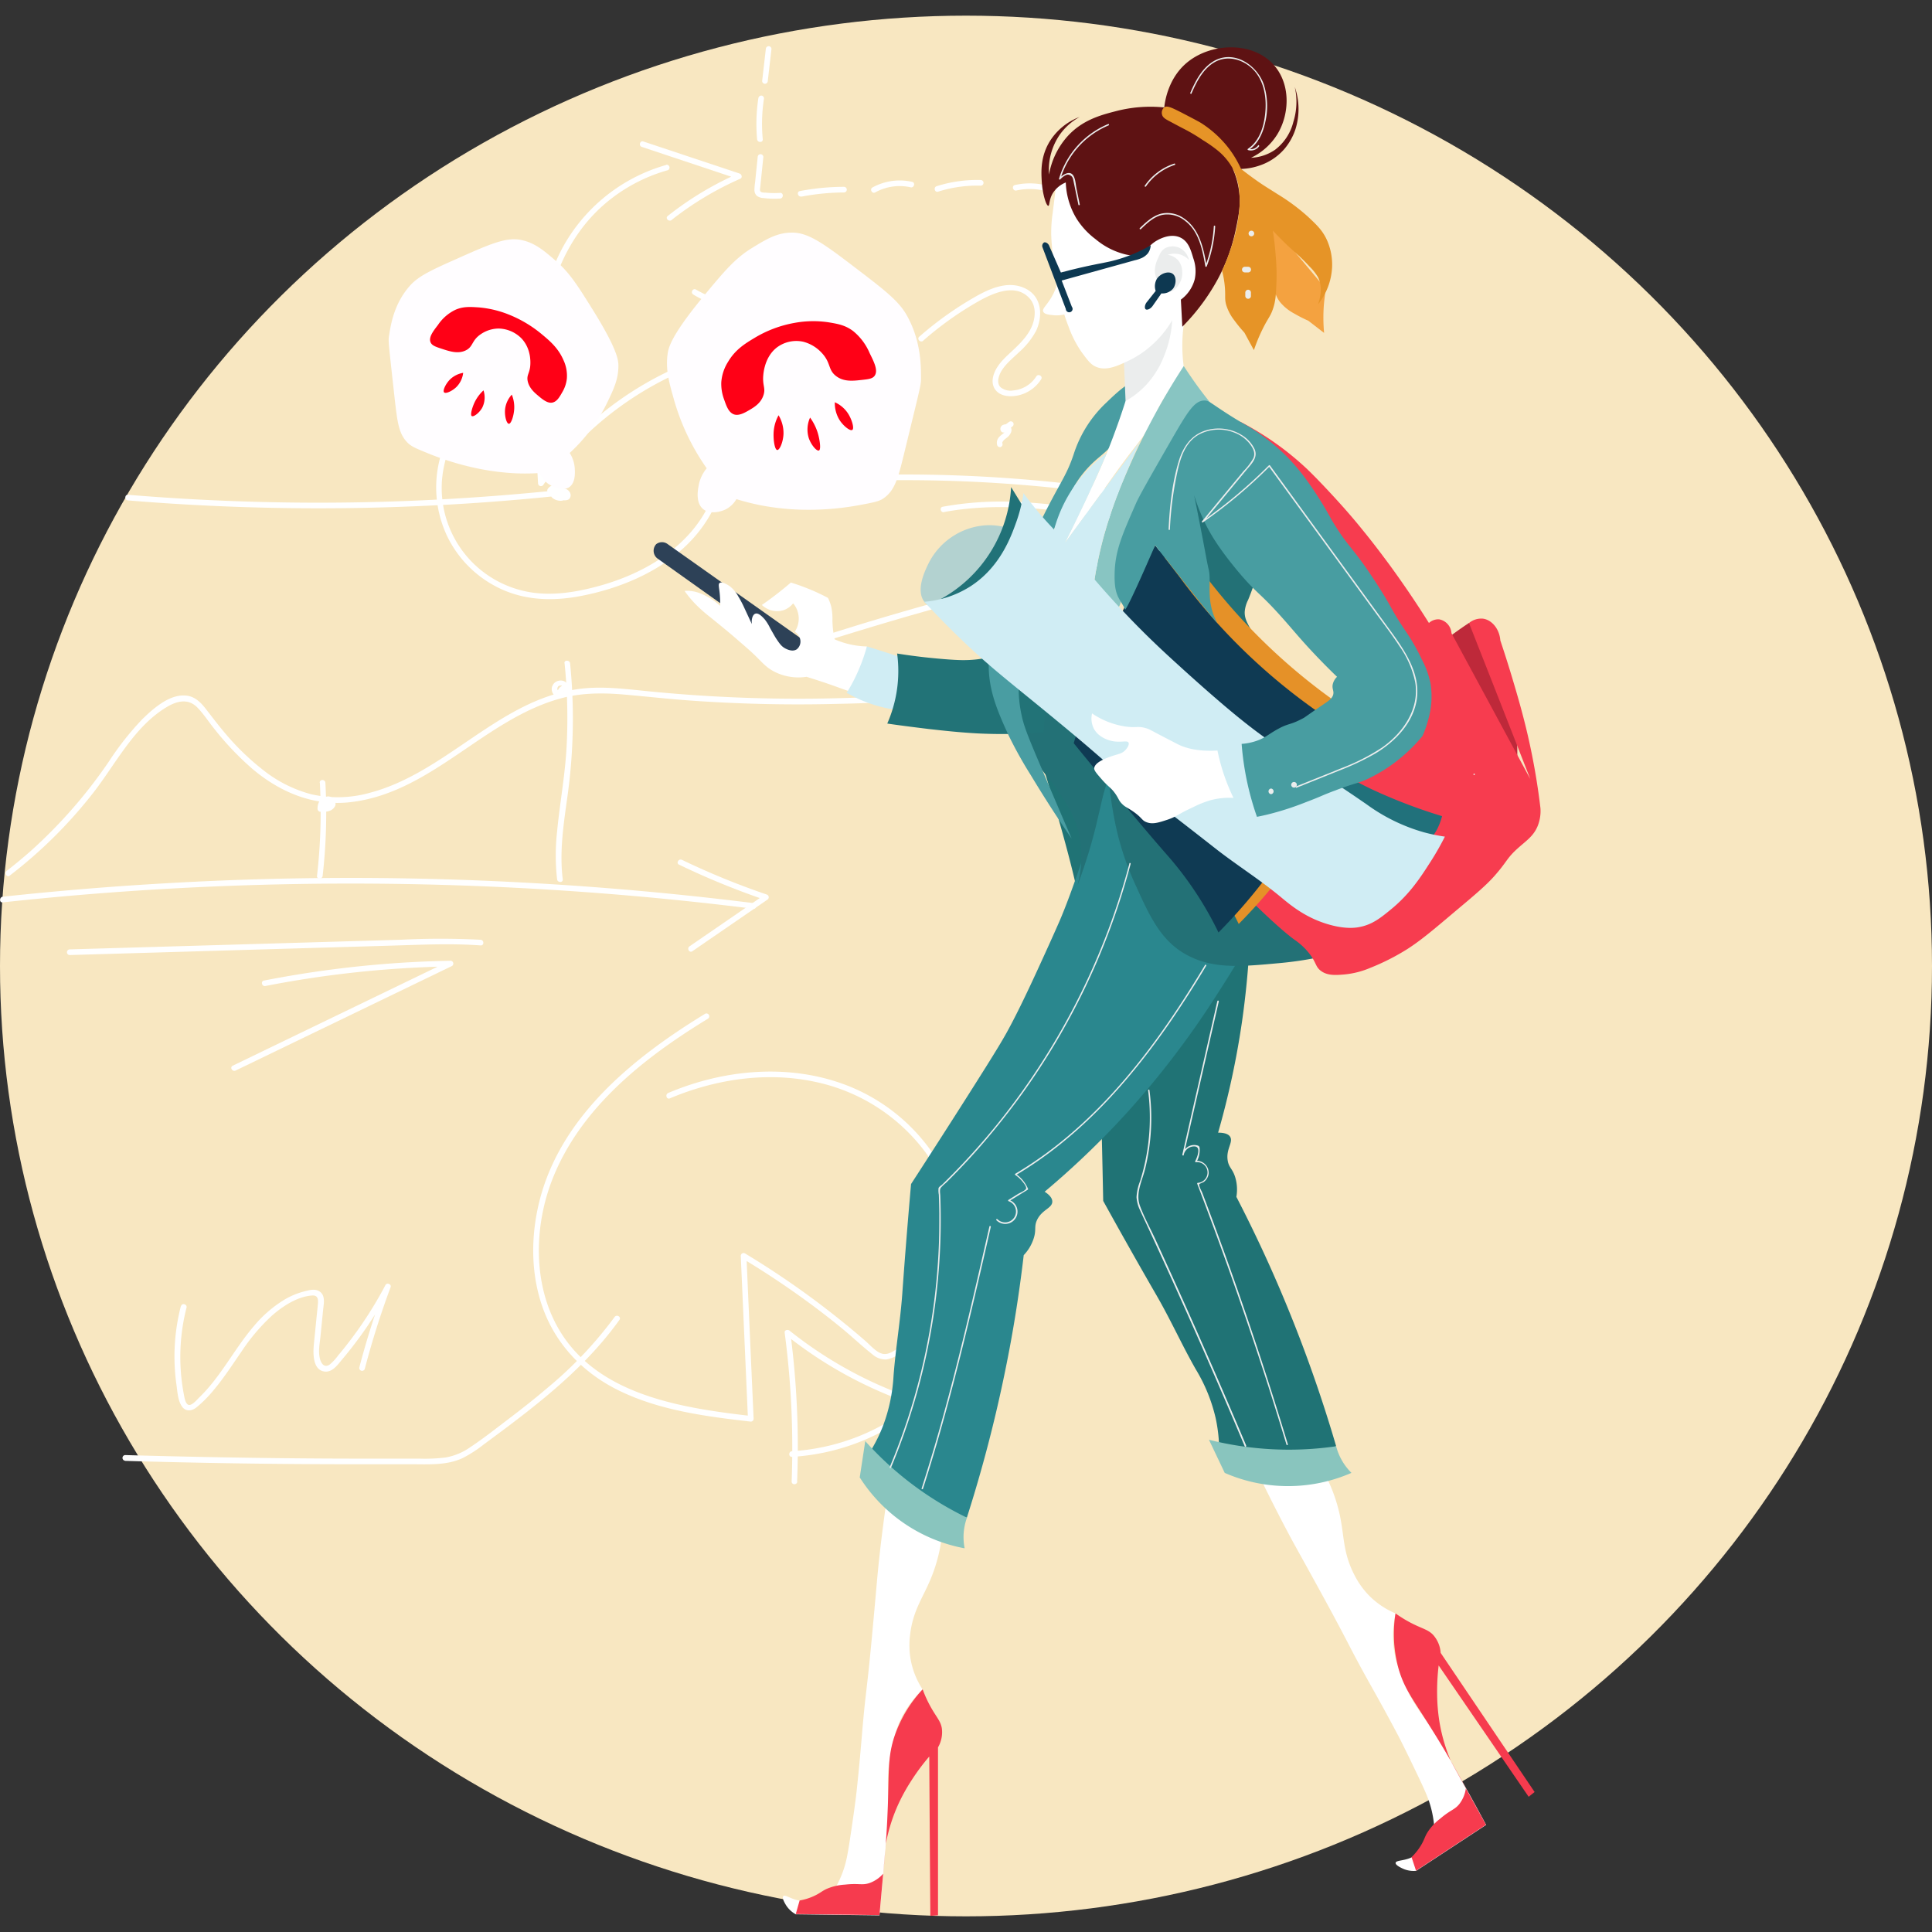 <svg xmlns="http://www.w3.org/2000/svg" id="Layer_1" data-name="Layer 1" viewBox="0 0 570 570"><rect x="0" y="0" width="570" height="570" fill="#333333" stroke="none"/><defs><style>.cls-3{fill:#fff}.cls-5{fill:#89c5be}.cls-6{fill:#f63b4e}.cls-8{fill:#237176}.cls-10{fill:#d0edf4}.cls-14{fill:#ebeded}.cls-26{fill:#fffdff}.cls-27{fill:#ff0016}</style></defs><ellipse cx="285" cy="285" rx="285" ry="280.38" fill="#f8e7c1"></ellipse><path d="M368.08 57.63a26.67 26.67 0 012.15 5.15 46.31 46.31 0 012.09 10.72 65 65 0 01.31 7.1 28.5 28.5 0 012.53 3.77c1.44 2.58 1.37 3.39 2.65 4.94a13.92 13.92 0 004 3.18 42.76 42.76 0 004.19 2.14l4.65 3.59a49.22 49.22 0 01-.16-6.75c.17-3.68.59-4.21.42-6.53" fill="#f4a240"></path><path class="cls-3" d="M196.61 48.65a50.56 50.56 0 00-30.17 23.59C159.26 85 158 100 157.9 114.33c-.05 9.43.29 18.87.84 28.29a.85.85 0 001.56.42 97.35 97.35 0 0149.59-36.81 95.27 95.27 0 0117.5-3.93c1.05-.13 1.06-1.8 0-1.66a99.14 99.14 0 00-57 27.77 95.83 95.83 0 00-11.55 13.79l1.55.42q-.74-12.31-.84-24.66a156.4 156.4 0 011-21.42c1.78-13.66 6.92-26.69 17.45-36a48.71 48.71 0 0119-10.32.84.84 0 00-.44-1.61z"></path><path class="cls-3" d="M228.29 120.83l16.92-17.94a.85.85 0 00-.17-1.31 85.75 85.75 0 00-19.28-9.43c-3.34-1.13-6.74-2-10.16-2.82a34.33 34.33 0 01-10.24-3.88c-.91-.58-1.74.86-.84 1.43 6 3.78 13.35 4.42 20 6.6A83.54 83.54 0 01244.2 103l-.17-1.31-16.91 17.94c-.74.78.44 2 1.17 1.18zM198.14 64.9a93.71 93.71 0 0120.27-12.17c.71-.32.42-1.32-.2-1.53l-28.41-9.46c-1-.34-1.46 1.26-.44 1.6l28.41 9.47-.2-1.52A95.39 95.39 0 00197 63.72c-.84.67.34 1.84 1.18 1.18zm27.8-50.43l-1.08 9.42a.83.83 0 00.83.83.85.85 0 00.83-.83l1.09-9.42a.84.84 0 00-.83-.84.87.87 0 00-.84.84zm-2.17 14.3a50.23 50.23 0 00-.4 12.31c.1 1.06 1.77 1.07 1.67 0a48 48 0 01.34-11.86.86.86 0 00-.58-1 .85.85 0 00-1 .58zm-.22 17.51l-.52 5-.25 2.48a17.09 17.09 0 00-.2 2.26 2.36 2.36 0 00.72 1.76 3.58 3.58 0 001.95.65 26.77 26.77 0 004.9.15c1.07-.07 1.08-1.74 0-1.67a26 26 0 01-4.23-.07c-.41 0-1.33 0-1.59-.4s0-1.15 0-1.55l.88-8.57a.83.83 0 00-1.66 0zM236.5 58a69.44 69.44 0 0112.5-1.22.83.83 0 000-1.66 69.87 69.87 0 00-13 1.25c-1.06.2-.61 1.8.44 1.6zm21.75-1.25a14.82 14.82 0 0110.42-1.49c1 .24 1.49-1.37.44-1.61a16.65 16.65 0 00-11.7 1.66c-.94.52-.1 2 .84 1.44zm18.52-.2a37.94 37.94 0 0112.65-1.77.84.84 0 000-1.67 39.49 39.49 0 00-13.09 1.83c-1 .32-.58 1.93.44 1.61zm23.11-.35a18.15 18.15 0 019.85.55c1 .35 1.45-1.26.44-1.61a19.88 19.88 0 00-10.73-.55c-1.05.23-.61 1.84.44 1.61zm19.81.24a33.11 33.11 0 0111-.74.83.83 0 00.83-.83.84.84 0 00-.83-.83 34.43 34.43 0 00-11.4.79c-1 .25-.6 1.86.44 1.61zm24.71-.79a30.3 30.3 0 0010.51-.93.84.84 0 00-.44-1.61 28.74 28.74 0 01-10.07.89.84.84 0 00-.84.83.86.86 0 00.84.84zm-144.99 54.88c6.17 4 10.88 9.94 12.51 17.23a32.69 32.69 0 01-2.3 20.16c-5.87 13.24-19.21 21.16-32.69 24.9-7.65 2.12-15.88 3.39-23.66 1.21a31.18 31.18 0 01-22.88-32.26 33.9 33.9 0 018.07-19.35 54.91 54.91 0 0116.43-13.25c6.2-3.3 13.74-5.71 20.77-3.93a17.78 17.78 0 014.93 2.11c.91.56 1.75-.88.84-1.44-6.52-4-14.47-3.38-21.41-.85a55.11 55.11 0 00-19 12.18c-5.31 5.11-9.63 11.48-11.4 18.7a33.63 33.63 0 002.38 22.4 32.91 32.91 0 0015.45 15.26c7.52 3.58 15.66 3.8 23.74 2.27 14.6-2.76 29.82-9.89 37.76-23A36.11 36.11 0 00214.2 132a28.56 28.56 0 00-9.36-19.37 37.31 37.31 0 00-4.59-3.53c-.9-.59-1.74.85-.84 1.44z"></path><path class="cls-3" d="M166.13 145.74c.24-.15.6.2.45.45l.72-.41a5.07 5.07 0 01-4.47-1.64l.13 1c.67-1.21 3-.05 2.46 1.23l.58-.58c-.51.18-1.54.39-1.91-.17-.25-.38 0 0 0-.25h.21c.22.08.22 0 0-.37l.72-.42q-24.69 2.58-49.51 3.38t-49.62-.24q-14.07-.58-28.1-1.74c-1.07-.09-1.06 1.57 0 1.66a680.6 680.6 0 0069.08 2.2q17.28-.33 34.53-1.53 8.63-.6 17.23-1.42l4.18-.41c.85-.09 2.47.13 3-.73.66-1.16-.55-2.07-1.62-2a1.75 1.75 0 00-1.48 2.85c.77 1.06 3.38 1.71 4.26.46s-.37-3.05-1.55-3.64a2.83 2.83 0 00-3.87.92.88.88 0 00.13 1 6.73 6.73 0 003.2 2c.9.24 2.64.59 3.23-.35 1-1.66-1.24-3.58-2.79-2.63-.91.56-.08 2 .84 1.44zm55.34-1.81a452.83 452.83 0 0160.74-2q15.12.54 30.19 2.14c10 1.06 19.86 2.62 29.82 3.58 11.07 1.06 22.26 1.29 33.21-.88 1.05-.21.61-1.82-.44-1.61-19.72 3.91-39.76-.15-59.41-2.41a430.91 430.91 0 00-60.21-2.6q-17 .44-33.9 2.13c-1.06.11-1.07 1.77 0 1.67zm50.92-43.44a98.15 98.15 0 0115.25-11c4.48-2.62 11.71-6.34 16.11-1.47 1.89 2.09 1.8 5.14.92 7.65-1 2.78-3.05 5-5.12 7-1.89 1.83-4.06 3.57-5.44 5.84-1.15 1.89-1.9 4.44-.5 6.41 1.56 2.19 4.79 2.25 7.15 1.65a10.8 10.8 0 006.42-4.68c.57-.91-.87-1.74-1.44-.84a9 9 0 01-6.86 4.15 4.63 4.63 0 01-3.74-1c-1.07-1.18-.6-2.9 0-4.17 1.24-2.47 3.6-4.27 5.55-6.16a22.69 22.69 0 005-6.28c2-4.3 1.72-9.88-2.89-12.33-4.93-2.62-10.38-.35-14.82 2.16a100.75 100.75 0 00-16.77 11.92c-.81.71.37 1.89 1.18 1.18zm25.2 24.06l-2.16 1.64 1.14.3c-.11-.16 0 0 0 0a.65.65 0 01-.07.41c.07-.11-.14.16 0 0s-.17.12 0 0-.18 0 0 0h.31c0 .05-.21 0 0 0s-.16-.08 0 0-.06-.06-.07-.06 0-.07 0 0c0-.13-.05-.15 0-.07s0 0 0 .08.06-.08 0 .1c0 0-.1.23 0 .11a1.28 1.28 0 01-.15.25l-.09.1a2.28 2.28 0 01-.22.22 3.62 3.62 0 01-.42.36l-.11.09-.35.27a4.47 4.47 0 00-.45.42 2.51 2.51 0 00-.76 2.54.87.87 0 001 .59.85.85 0 00.58-1 1.83 1.83 0 01-.08-.25c0 .15 0-.11 0 0a1.05 1.05 0 01.06-.24c0 .09.07-.12.1-.15a3.18 3.18 0 01.72-.76c-.05 0 .1-.07.12-.09l.31-.24a4.19 4.19 0 00.45-.39 3.4 3.4 0 00.73-1 1.8 1.8 0 00-.44-2.32 1.88 1.88 0 00-1.65-.15 1.26 1.26 0 00-.75 1.89.84.84 0 001.14.3l2.16-1.64a.86.86 0 00.3-1.14.85.85 0 00-1.14-.3zm-19.13 26.53c23.82-4.44 47.68 2.27 71.14 5.78a180.62 180.62 0 0020.11 2l-.22-1.64q-27.9 4.56-55.47 10.89t-54.66 14.42q-7.63 2.28-15.24 4.7c-2.15.68-10 2.25-7.73 6.16a.83.83 0 001.44-.84c-.94-1.63 3.59-2.71 4.43-3q3.23-1 6.45-2 6.47-2 13-3.94 12.85-3.81 25.82-7.22 26.06-6.87 52.49-12.12 14.94-3 30-5.42c1-.16.68-1.61-.22-1.64-24.21-.85-47.61-8.61-71.84-9.2a95.68 95.68 0 00-19.85 1.5c-1 .19-.61 1.8.44 1.6zM165.83 203v.07c.06.11-.05-.1 0-.1a.57.57 0 010 .14c0 .09 0 .23 0 0v.21a.13.13 0 010 .06c0 .07 0 .28-.09.32s.1-.21 0-.09v.06l-.06.12c.1-.12 0 0-.05.07l-.11.1h-.06s.19-.13.08-.06l-.12.08s-.22.1-.07 0 0 0-.06 0h-.13c.2-.06.19 0 .11 0h-.07a.66.66 0 01-.2 0h.11-.2c-.09 0 .18.09.09 0h-.06l-.15-.09c-.17-.11.11.1 0 0l-.11-.11-.1-.12c0-.05 0-.09.06.08l-.06-.08c0-.08-.09-.17-.14-.26.12.22 0 .11 0 0a1.21 1.21 0 010-.18.24.24 0 010-.08v.11-.27a.19.19 0 010-.07v.09l.12-.3v-.07s-.1.2 0 .11l.08-.14v-.05c0-.08-.14.15-.07.08l.08-.08.1-.1c.14-.12-.17.12 0 0a1.71 1.71 0 01.23-.13c.15-.08-.2.07 0 0l.15-.05h.08a1.51 1.51 0 01.3 0h.12-.05.13c.09 0 .24.12 0 0l.22.13c.14.09-.15-.14 0 0l.11.12c.09.08-.07-.08-.06-.09v.06a.75.75 0 01.07.12c.05.08.05.2 0 0a.88.88 0 00.05.15.8.8 0 000 .15v-.12.22c0 .09-.05.22-.08.33v.06c0 .13.09-.16 0-.08s0 .1-.07.14l-.09.14a.21.21 0 010 .06c-.05.08.14-.17.06-.07l-.23.22c.2-.19.08-.06 0 0l-.14.08h.12-.27l.81.22-.07-.07c-.08-.08.09.09.07.09s-.08-.33 0 0c0 0 0-.22 0 0v-.06.04-.07c0-.13 0 .08-.05.1a.91.91 0 00.07-.14s.15-.21.05-.08 0 0 .05 0 .18-.16 0 0 0 0 .07 0h.07c.06 0-.22.07-.1 0h.14c-.26.07-.2 0-.12 0h.07c.06 0-.2-.1-.1 0h.08a.83.83 0 10.84-1.44c-1.5-1-3.5 1.19-2.51 2.64a1.61 1.61 0 00.24.28.89.89 0 00.88.2 2 2 0 00.59-.23 2.56 2.56 0 00.85-.82 2.63 2.63 0 00.32-2.23 2.24 2.24 0 00-1.74-1.5 2.77 2.77 0 00-2.28.61 2.25 2.25 0 00-.66 1c-.05.14.08-.2 0-.06s-.08.18-.11.27a1.89 1.89 0 00-.05.23 2.48 2.48 0 000 .86 2.57 2.57 0 001.39 1.87 2.19 2.19 0 001.57.15 2.36 2.36 0 001.13-.73 2.5 2.5 0 00.38-2.8.83.83 0 00-1.14-.3.85.85 0 00-.3 1.14z"></path><path class="cls-3" d="M166.57 195.7a160 160 0 01.58 24.86c-.46 8.32-2 16.5-2.79 24.78a63.13 63.13 0 000 14.08c.13 1.05 1.8 1.06 1.67 0-1.05-8.39.33-16.74 1.46-25a165.37 165.37 0 001.51-24.6q-.09-7.06-.81-14.12c-.1-1-1.77-1.07-1.66 0zM97 236.61l.07-.12c-.09.22-.12.14-.07.1.06-.07-.19.11 0 0s-.12.06-.13 0c.17 0 .15.05-.09 0h.18c.11 0-.18-.09-.1 0l.22.13c.14.09-.16-.14 0 0l.11.1.1.11c.06.07-.12-.17-.07-.09v.06c.06.09.1.18.15.26-.13-.2 0-.13 0 0v.24c0 .03.06-.24 0-.12s0 .05 0 .07-.1.14 0 0l-.08.13-.06.08c0-.05.12-.14 0 0l-.12.13s-.2.17-.07.07-.06 0-.09.05l-.18.1a.2.2 0 01-.08 0h.07a.87.87 0 00-.17.07l-.42.11L96 238a3.87 3.87 0 01-.48 0h-.94l.83.83v-.51c0-.06 0 .2 0 0a3.69 3.69 0 01.18-.65c.06-.16-.08.15 0 0l.08-.15c0-.1.11-.2.17-.3a.67.67 0 01.09-.14s-.1.13 0 0a1.6 1.6 0 01.25-.27l-.59.24h.16c.03 0-.16-.09-.08 0h.07l.08.05c.08 0-.16-.14-.08-.06l.13.13c.13.14-.11-.16 0 0l.09.16c.09.18-.06-.18 0 0a.84.84 0 01.05.17.64.64 0 000 .07v-.07.15a1 1 0 000 .17v-.09.16s.15-.18 0-.08-.24.2 0 0l1.23.5v-.14.08c0-.12 0-.1 0 0v-.14c0-.1.08-.11 0 0l.06-.13s.06-.08.08-.12c-.07.16-.08.09 0 0l.1-.1h-.05s.09-.06.12-.07h-.07l.13-.05s.17 0 0 0h.06c.07 0 .24 0 0 0a.86.86 0 001-.59.84.84 0 00-.58-1 2.14 2.14 0 00-2 .65 2.17 2.17 0 00-.54 2 .85.85 0 001.23.5 2 2 0 00.85-1.51 2.37 2.37 0 00-.35-1.42 2.05 2.05 0 00-1.27-1 2.12 2.12 0 00-.44-.05 1.08 1.08 0 00-.78.41 4.66 4.66 0 00-.59.81 4.3 4.3 0 00-.51 2.22.84.84 0 00.83.83c1.37.09 3.09 0 4-1.16a2.12 2.12 0 00.48-.93 2 2 0 00-.13-.84 2.54 2.54 0 00-1.25-1.39 1.7 1.7 0 00-1.17-.16 1.52 1.52 0 00-.94.76.83.83 0 101.44.84z"></path><path class="cls-3" d="M94.37 230.93a163.81 163.81 0 01-.84 27.48c-.13 1.06 1.54 1.06 1.66 0a163.81 163.81 0 00.81-27.48c-.06-1.06-1.73-1.07-1.67 0z"></path><path class="cls-3" d="M2.84 258.35a136.58 136.58 0 0024.87-24.71c6.64-8.59 11.95-19.37 21.57-25.09 3-1.78 6.28-2.54 8.95.19 1.83 1.87 3.28 4.16 4.92 6.19a86.6 86.6 0 0011.22 11.83c8.11 6.89 18 11.11 28.8 9.93 24-2.64 39.57-24.41 62.18-30.62 6.15-1.69 12.42-1.7 18.73-1.16 6.7.58 13.39 1.34 20.1 1.81q20.13 1.41 40.33 1c11.36-.23 22.91-.5 34.11-2.59 9.34-1.74 18.78-5 25.9-11.5a34.8 34.8 0 004.59-5.19c.64-.87-.81-1.7-1.43-.84-5.91 8.08-15.13 12.51-24.64 14.87-10.77 2.69-22 3.09-33.07 3.44-13.34.43-26.71.26-40-.5q-10.14-.58-20.25-1.62c-6.31-.65-12.69-1.37-19-.51-23.53 3.18-39 24.62-61.52 30.59a35 35 0 01-17.49.43 38.79 38.79 0 01-14-7.06A74.88 74.88 0 0166 215.83c-1.82-2.17-3.53-4.43-5.26-6.66-1.41-1.82-3.07-3.53-5.45-3.9-5-.78-10 3.69-13.32 6.93a85.81 85.81 0 00-9.87 12.51 145.48 145.48 0 01-23.08 26.4q-3.42 3-7 5.8c-.84.65 0 2.1.84 1.44zM.8 266.23q43.07-4.67 86.43-5.41t86.56 2.46q24.3 1.79 48.48 4.83c1.07.13 1.06-1.53 0-1.67q-43-5.38-86.32-6.87t-86.59 1Q25 261.95.8 264.56c-1 .12-1.07 1.79 0 1.67z"></path><path class="cls-3" d="M200.39 255.12a227.32 227.32 0 0025.37 10.39l-.2-1.52-22.13 15.21c-.88.61-.05 2.05.84 1.44l22.13-15.21a.84.84 0 00-.2-1.52 224.78 224.78 0 01-25-10.23c-1-.46-1.81 1-.84 1.44zM20.5 281.77l94.66-2.77c8.87-.26 17.78-.72 26.64-.07 1.07.08 1.06-1.59 0-1.67a230.32 230.32 0 00-23.65 0l-23.41.68-47.33 1.38-26.91.78a.84.84 0 000 1.67zm57.8 9.13a313.3 313.3 0 0154.63-5.78l-.42-1.56-49.67 24-14.16 6.85c-1 .46-.12 1.9.84 1.43l49.67-24 14.16-6.84a.84.84 0 00-.42-1.55 315.48 315.48 0 00-55.07 5.85c-1 .2-.61 1.81.44 1.6zm-24.94 94.45a59.6 59.6 0 00-1.29 23.26c.28 2 .4 4.72 1.68 6.44 1.12 1.49 2.82 1.26 4.17.21a35.55 35.55 0 005-5c3.07-3.62 5.64-7.62 8.34-11.52a57.2 57.2 0 018.91-10.53c3.18-2.81 7.55-5.7 11.93-6 1.51-.09 1.8.88 1.71 2.19s-.26 2.64-.39 4l-.82 8.2c-.25 2.57-.4 7.61 3.17 8.05 2.31.28 3.85-2 5.15-3.54q2.67-3.16 5.11-6.5a117.46 117.46 0 009.14-14.61l-1.53-.65a251.5 251.5 0 00-7.64 24.12.84.84 0 001.61.44 248.53 248.53 0 017.63-24.14c.33-.89-1.09-1.47-1.52-.64a117.31 117.31 0 01-7.43 12.24q-2.1 3-4.41 5.94c-.7.88-1.41 1.75-2.13 2.6a14.47 14.47 0 01-2.46 2.66c-1.79 1.24-2.75-.66-3-2.18-.39-2 .07-4.19.27-6.22l.77-7.72c.16-1.64.69-3.88-.7-5.16s-3.38-.67-4.9-.28a22.87 22.87 0 00-5.5 2.24 36.07 36.07 0 00-9.33 8c-5.77 6.71-9.71 14.87-16.12 21.05-.62.6-2.12 2.43-3.11 2.19s-1.26-2.25-1.42-3.07a58.09 58.09 0 01-1-8.63 58.89 58.89 0 011.78-17c.26-1-1.35-1.49-1.61-.45zM36.87 431q33.82 1 67.68 1h16.92c5 0 10.32.37 15-1.81a37.67 37.67 0 006.21-4l5.89-4.37c3.86-2.9 7.68-5.83 11.41-8.9 8.46-6.95 16.39-14.59 22.78-23.52.62-.88-.82-1.71-1.44-.84a117.86 117.86 0 01-19.71 20.83c-3.72 3.18-7.57 6.21-11.47 9.17s-7.54 5.85-11.5 8.48a18 18 0 01-7.05 2.94 49.16 49.16 0 01-7.86.36h-16.42q-16.55 0-33.1-.25-18.66-.27-37.32-.8a.84.84 0 000 1.67z"></path><path class="cls-3" d="M208.06 299.08c-20.63 12.6-41.71 29.45-48.5 53.74-3 10.8-3.2 22.69.67 33.3 4 10.92 12.21 19.23 22.59 24.24 12 5.81 25.56 7.55 38.69 9.06a.83.83 0 00.83-.83q-1.07-24-2.12-48.07l-1.26.72q10.18 6.11 19.75 13.15 5 3.67 9.75 7.57c3 2.47 5.84 5.18 8.89 7.58a5.86 5.86 0 004.21 1.54 9.94 9.94 0 004.24-1.94 35.66 35.66 0 006.73-5.83 41.2 41.2 0 008.69-15.7 43.62 43.62 0 00-4.69-35.31 54.75 54.75 0 00-29.25-23c-14.46-4.83-30.46-3.82-44.76 1.1-1.81.62-3.59 1.31-5.35 2.05-1 .41-.55 2 .44 1.61 13.49-5.69 28.69-8 43.12-4.83a54.44 54.44 0 0131.16 19.25 42.71 42.71 0 018.87 33.86 41.33 41.33 0 01-6.43 16 36.26 36.26 0 01-5.81 6.62 32 32 0 01-3.12 2.45c-1.4 1-3.19 2.39-5 2s-3.57-2.46-5-3.72c-1.61-1.4-3.23-2.77-4.87-4.13q-4.67-3.84-9.5-7.47a254.17 254.17 0 00-21.23-14.29.83.83 0 00-1.25.72q1.06 24 2.12 48.07l.84-.84c-21.82-2.51-48.08-6.64-58.39-28.95-4.62-10-5.12-21.63-2.76-32.29 2.55-11.54 8.65-21.84 16.48-30.59 9.16-10.21 20.41-18.28 32.07-25.4a.84.84 0 00-.85-1.44z"></path><path class="cls-3" d="M235.17 437.09a258.09 258.09 0 00-2-43.93l-1.42.59a123.78 123.78 0 0039.15 21.09l-.37-1.39a63.19 63.19 0 01-36.87 14.7c-1.06.06-1.07 1.73 0 1.67a65.07 65.07 0 0038.05-15.19.85.85 0 00-.37-1.4 121.4 121.4 0 01-38.41-20.66c-.48-.38-1.53-.21-1.43.59a259.13 259.13 0 012.06 43.93c0 1.07 1.62 1.07 1.66 0z"></path><path d="M320.18 276.13s-.93-5.58-1.76-10.1c-3.53-19.35-19.32-67.36-20-69.43a210.72 210.72 0 0047.35 15.92c6.88 1.43 13.44 2.43 19.63 3.11a305.92 305.92 0 013.55 41.6 260.36 260.36 0 01-2.51 44.14 248.71 248.71 0 01-7.06 32.8c2.19 0 3.09.55 3.5 1.14 1.11 1.63-1.24 3.64-.67 7.08.35 2.18 1.47 2.39 2.26 5.09a12.58 12.58 0 01.3 5.63c4.94 9.56 9.88 20 14.6 31.42a413.76 413.76 0 0114.84 42.16 49.87 49.87 0 01-12.61 2.67 51.34 51.34 0 01-21.94-3.09 46.21 46.21 0 00-1-7.87 49 49 0 00-5.86-14.4c-4-7-7.35-14.47-11.4-21.5-3.75-6.5-9.19-16-15.92-28.19-.24-12.27-.5-22.78-.72-31.06-.45-16.54-.66-20-1.22-24.87-.85-7.25-2.31-15.96-3.36-22.25z" fill="#207375"></path><path class="cls-3" d="M372.7 437.84c2.63 5.38 4.88 9.73 6.42 12.66 3.14 6 4 7.28 11.68 21.33 8 14.69 7.05 13.65 13.48 25.16 1.52 2.71 4.44 7.89 8.24 15.08 0 0 1.88 3.57 6.16 12.58 2.06 4.35 3 6.52 3.72 9.55a33.83 33.83 0 01.86 8.77 22.78 22.78 0 01-6.77 5c-2.28 1.09-4.64.83-4.74 1.64s2.48 1.85 2.65 1.91a7.75 7.75 0 003.41.43l20.64-13.55c-1.45-2.7-3.45-6.4-5.93-10.83-3.62-6.53-5.44-9.8-6.83-12.14-6.29-10.57-7.57-10.58-10.71-17.3s-3.76-10.84-3.92-13.31a31.28 31.28 0 01.66-8.82 24 24 0 01-7.91-5.37 24.57 24.57 0 01-4.2-5.93c-3.48-6.71-2.94-11.43-4.4-18.05a47.59 47.59 0 00-6.08-14.78z"></path><path class="cls-5" d="M361.31 434.5q-2.31-4.87-4.63-9.73a96.6 96.6 0 0037.52 1.92 17.18 17.18 0 004.52 7.85 46.71 46.71 0 01-37.41 0z"></path><path class="cls-6" d="M411.72 476a36.5 36.5 0 004.36 2.7c3.5 1.84 5.16 2 6.73 3.63a8.86 8.86 0 012.23 5.32l27.72 41.05-1.76 1.4-26.55-38.74A63.06 63.06 0 00424 500a53.53 53.53 0 00.67 7.92 50.85 50.85 0 003.46 11.83l10.28 18.61-20.64 13.55-1.32-4a17 17 0 002.93-3.73c.88-1.52.93-2.17 1.72-3.5a15.9 15.9 0 013.83-4.14c3.17-2.71 4.31-2.56 5.74-4.46a9.66 9.66 0 001.81-4.53c-4-7.51-7.59-13.41-10.06-17.35-5.41-8.66-7.92-11.67-9.65-17.37a38.25 38.25 0 01-1.05-16.83"></path><path d="M308.2 281.56s2.35-5.14 4.2-9.36c7.9-18 21.67-66.63 22.27-68.74a210.32 210.32 0 0030.33 39.7c4.9 5 9.78 9.53 14.52 13.55a305.49 305.49 0 01-20.33 36.47 260.87 260.87 0 01-26.78 35.18 249.48 249.48 0 01-24.21 23.23c1.84 1.19 2.26 2.19 2.26 2.91 0 2-3.06 2.32-4.52 5.48-.92 2-.11 2.81-1 5.49a12.86 12.86 0 01-2.91 4.84c-1.25 10.68-3 22.13-5.49 34.21a410.93 410.93 0 01-11.29 43.24 50.12 50.12 0 01-11.94-4.84 51.38 51.38 0 01-16.46-14.84 46.2 46.2 0 003.55-7.1 49.43 49.43 0 003.23-15.17c.63-8.09 2-16.11 2.58-24.21.53-7.47 1.36-18.43 2.58-32.27 6.67-10.29 12.34-19.15 16.78-26.14 8.88-14 10.67-17 12.91-21.3 3.41-6.49 7.08-14.53 9.72-20.33z" fill="#2a878e"></path><path class="cls-3" d="M261.24 445c-.84 5.93-1.41 10.79-1.77 14.09-.73 6.7-.77 8.25-2.26 24.2-1.56 16.68-1.79 15.27-2.9 28.4-.26 3.1-.74 9-1.62 17.1 0 0-.43 4-1.93 13.88-.73 4.76-1.15 7.09-2.26 10a33.91 33.91 0 01-4.2 7.75 22.65 22.65 0 01-8.39.32c-2.49-.37-4.3-1.91-4.84-1.29s1 2.92 1.13 3.07a7.93 7.93 0 002.58 2.26l24.69.32c.29-3 .69-7.23 1.13-12.26.65-7.44 1-11.17 1.13-13.88.7-12.28-.35-13 .81-20.33s2.95-11.09 4.19-13.23a31.14 31.14 0 015.49-6.94 23.61 23.61 0 01-3.71-16.14c.86-7.51 4-11.12 6.45-17.42a47.57 47.57 0 003.23-15.66z"></path><path class="cls-8" d="M300.46 191.2c-4.73 3-3 13.63-2.58 16.14 3.16 19.36 19.21 24.49 21 42.27a32.86 32.86 0 01-1 11.62 150.11 150.11 0 005.81-19c3.93-16.78 6.28-26.82 1.62-36.14-5.47-10.97-19.31-18.39-24.85-14.89z"></path><path d="M197 160.54a2.78 2.78 0 00-3.39 0 2.86 2.86 0 00.32 4.2l40.34 28.72 4-3.71z" fill="#2d4157"></path><path class="cls-3" d="M255.76 190.72a25.07 25.07 0 01-5.16-.65 24.66 24.66 0 01-4.36-1.45 29.22 29.22 0 01-.65-5.49 17 17 0 00-.32-4 12.36 12.36 0 00-1-2.74c-1.25-.66-2.59-1.31-4-1.94a64.45 64.45 0 00-6.94-2.58 103.694 103.694 0 01-8.55 6.61 6.4 6.4 0 001.94 1.29 6.32 6.32 0 004.68.17A6.17 6.17 0 00234 178a7 7 0 01.48 8.39 3.45 3.45 0 011.61 2.26 2.93 2.93 0 01-1 2.9c-1.32.92-3.16-.1-3.55-.32-1-.57-1.55-1.35-2.59-2.9-.28-.44-.78-1.32-1.77-3.07a13.16 13.16 0 00-1.61-2.58c-.56-.61-1.8-2-2.75-1.61-.74.27-1.18 1.55-1 3.06-.78-1.69-1.49-3.21-2.1-4.52a32.72 32.72 0 00-1.94-3.71 9.36 9.36 0 00-2.42-2.9c-.74-.54-2.4-1.51-3.06-1-.43.35-.19 1.13 0 2.74a27.78 27.78 0 01.16 4 18.89 18.89 0 00-5.17-3.39 11.48 11.48 0 00-3.55-1 10.3 10.3 0 00-1.77 0 34.27 34.27 0 002.9 3.55 42.29 42.29 0 004.68 4.19c3.52 2.86 5.46 4.44 7.42 6.14 3.15 2.72 4.73 4.08 6.3 5.64 1.84 1.84 3 3.2 5.32 4.36a15.31 15.31 0 003.71 1.29 15.71 15.71 0 005.65.16c1.3.4 3.4 1.06 6 1.94 6.24 2.14 7.42 2.91 8.71 2.42 3.34-1.2 3.34-9.26 3.1-13.32z"></path><path class="cls-10" d="M268.83 195.4c-.48-.57-1.13-.92-7.91-3.07-2.13-.68-3.91-1.23-5.16-1.61a52.45 52.45 0 01-3.71 9.68c-.73 1.46-1.5 2.8-2.26 4a39.06 39.06 0 005.33 2.58 40.61 40.61 0 0010.32 2.59c1.32-2.17 6.28-10.8 3.39-14.17z"></path><path d="M303.36 191.52c-4.05-1.76-8.09 3.41-19.68 3.23-3-.05-7.07-.45-9-.64-4.13-.41-7.56-.91-10-1.3a38.47 38.47 0 01-2.91 20.66c3.06.46 7.26 1 12.26 1.61 4.53.51 9.06 1 14.2 1.29a146.93 146.93 0 0019.69-.32c1.43-18.05-1.51-23.2-4.56-24.53z" fill="#227377"></path><path d="M425.35 189.59c3.4-2.66 6.29-4.64 8.07-5.81a55.7 55.7 0 017.74 11.29c2.07 4 10.19 20.93 4.52 41.31-6 21.46-23.64 31.68-31.3 36.15A77.22 77.22 0 01387 282.1q-10.24-5.44-20.66-10.87l-9.36-4.84a175.69 175.69 0 0017.43-16.13c22.36-23.76 26.84-41.81 50.94-60.67z" fill="#be293a"></path><path class="cls-8" d="M371.13 169.26c-1 2.57-1.84 5.2-2.9 7.74a9.12 9.12 0 00-1 3.55c-.05 2.08.85 3.31 1.94 5.49a54.14 54.14 0 013.22 9c1 3.17 1.41 5.5 1.62 6.46.84 4 3.12 10.79 9.36 23.23a355 355 0 0110.65 33.89q2.86 11.06 4.84 21.3a102.65 102.65 0 01-21 4.19c-11.9 1.11-20.14 1.88-28.08-2.58-7.61-4.28-10.85-11.8-15.16-21.3a84 84 0 01-5.81-18.39 118.08 118.08 0 01-1-39.05c1.44-10.65 7-23.45 18.07-49 1.31-3 3-6.82 6.35-7.64 8.47-2.09 21.67 15.97 18.9 23.11z"></path><path d="M326.44 118.75a35.8 35.8 0 00-9.69 15.33c-2.81 8.33-4.65 8.07-15.22 31.41a148.1 148.1 0 00-7.1 18.07c-1.55 5-2.33 7.51-2.58 10.12-.83 8.69 2.26 15.69 5.59 23a121.6 121.6 0 006.67 12c4.77 7.92 9 14.28 12.05 18.72a4968.1 4968.1 0 01-7.74-18.07c-5.27-12.34-6.32-14.9-7.1-18.72-1.45-7-.68-12.3.86-22.8a135.74 135.74 0 019.89-34.21c3.67-8.86 5.9-12 7.53-14 4.15-5.07 6.35-5.22 9.9-10.11 5-6.85 7.12-15.47 5.38-16.56-1.45-.85-5.88 3.34-8.44 5.82z" fill="#499da2"></path><path class="cls-14" d="M331.44 102.94l.64 15.43a5.88 5.88 0 003.15 1.11c3.47.09 6-3.49 7.5-5.57a22.18 22.18 0 002.91-5.89 30.7 30.7 0 001.53-6.7c.44-3.71 1.22-10.2-.81-11.29-1.61-.88-5.54 1.41-14.92 12.91z"></path><path class="cls-3" d="M313.15 47.81c-1 .6-.86 1.43-2.58 15.06a40.9 40.9 0 00-.43 6.45 64.11 64.11 0 00.64 6.89c.24 2 .55 4.82.86 8.39a17.84 17.84 0 01-1.5 3.22c-1.42 2.38-2.7 3.24-2.37 4.09s1.76.94 3 1.08a9.55 9.55 0 003.23-.22c.28.9.7 2.17 1.29 3.66a31.76 31.76 0 003.87 7.53c1.8 2.43 2.69 3.65 4.31 4.3 3 1.23 6.24-.3 9.68-1.93a28.41 28.41 0 006.45-4.31 30.83 30.83 0 006.24-7.53 32.61 32.61 0 01-2.15 9.9 27.14 27.14 0 01-5.38 9 25.29 25.29 0 01-6.24 4.94c-.7 2.19-1.62 5-2.79 8.18-.88 2.42-2.34 6.39-4.52 11.4-1.2 2.76-2.24 4.94-3.87 8.39-.24.51-.85 1.79-2.8 5.81l-3.87 8c4-5.37 7.24-9.8 9.46-12.91 4.2-5.85 4.91-7 8.18-11.4 4.48-6 4.65-5.81 6.24-8.39 2.88-4.67 3.16-6.67 6-11a46.86 46.86 0 015.38-6.67 46.64 46.64 0 01.86-19.58c2.43-9.39 5.55-9.33 5.81-14.63.29-5.89-3.3-11.79-7.53-15.06-5.85-4.52-9.45-1.33-19.79-5.38-9.57-3.72-12.83-8.98-15.68-7.28z"></path><path d="M309.28 60.72c.41 0 .19-1.79 1.29-3.66a8.12 8.12 0 013.87-3.23 22 22 0 003.23 10.76 22.69 22.69 0 005.59 6 21.65 21.65 0 009 4.52 19.88 19.88 0 004.95.43 9.92 9.92 0 013.65-4.3c.49-.31 4.29-2.74 7.53-1.08 2.24 1.15 2.95 3.59 3.66 6a11.37 11.37 0 01.43 6.24 10.89 10.89 0 01-4.09 6c.15 2.65.29 5.31.43 8a61.9 61.9 0 0010.55-14.2 57.18 57.18 0 002.83-6.2 55 55 0 002.37-8.17c.86-4.12 1.46-7 1.08-10.76a24.72 24.72 0 00-1.94-7.32 18.21 18.21 0 007.74-.86 16.76 16.76 0 007.54-5 17.59 17.59 0 003.22-5.8 19.9 19.9 0 00-.21-12.44 19.93 19.93 0 01-.43 10.35 14.79 14.79 0 01-5.38 8.18 13.45 13.45 0 01-7.1 2.37 18.52 18.52 0 007.74-6.89c3.5-5.7 4-14.06-.43-19.79-6-7.7-18.54-7.43-25.81-1.72-5.9 4.62-6.9 11.71-7.1 13.55a40.27 40.27 0 00-14.2 1.08c-4.45 1.15-10 2.59-14.42 7.53a22.9 22.9 0 00-5.38 11.18 18.34 18.34 0 013.23-11.83 17.79 17.79 0 015.81-5.16 17.81 17.81 0 00-8.61 6.88c-3 4.64-2.73 9.3-2.58 12 .21 3.89 1.35 7.38 1.94 7.34z" fill="#5e1213"></path><path d="M343.49 31.67a2.1 2.1 0 00-.65 2.15c.23.89 1 1.33 2.58 2.15 2.17 1.16 3.26 1.74 4.09 2.16a51.45 51.45 0 015.38 3.22 39.47 39.47 0 014.3 3 18.18 18.18 0 014.52 5.38 18.47 18.47 0 011.94 7.32 26.68 26.68 0 01-.11 5.58 46.85 46.85 0 01-2.41 10.66 63 63 0 01-2.58 6.61 27.74 27.74 0 01.79 4.47c.29 3-.11 3.66.43 5.6a14.15 14.15 0 002.37 4.51 42.8 42.8 0 003 3.66l2.8 5.16a50.5 50.5 0 012.58-6.24c1.63-3.3 2.24-3.61 3-5.8.86-2.45.94-4.38 1.08-8.18a62.54 62.54 0 00-.22-7.53c-.22-3.07-.56-5.64-.86-7.53 2.08 2.24 3.88 4 5.17 5.16 1.86 1.73 3.43 3 5.59 5.38a15.59 15.59 0 012.58 3.23c1.42 2.89.67 6.07 0 8A19 19 0 00393 79a17.78 17.78 0 00-1.51-8.17c-1.31-2.89-3.07-4.52-5.59-6.89a59.54 59.54 0 00-9-6.67c-2.48-1.61-4-2.43-6.88-4.52-1.67-1.19-3-2.23-3.87-2.91a31 31 0 00-4.52-7.2 32.34 32.34 0 00-7.1-6.24c-.68-.45-2.46-1.37-6-3.22-2.95-1.49-4.22-2.08-5.04-1.51z" fill="#e69427"></path><path class="cls-14" d="M341.6 76.31c.6-1.4 1-2.41 2.1-3.06a4.87 4.87 0 014.2-.16 5.28 5.28 0 012.9 3.63 6 6 0 00-2.58-1.62 6.09 6.09 0 00-3.71.08 5.08 5.08 0 013.14 1.7 5.24 5.24 0 011.13 3.23 5.87 5.87 0 01-.32 2.5c-.44 1.2-1.66 3.26-3.3 3.38-2.22.16-4.4-3.3-4.44-6.13a8.51 8.51 0 01.88-3.55z"></path><path d="M308 71.55a1.23 1.23 0 00-.48 1.29l6.93 18.32a1 1 0 101.78-.65l-3-7.74 21.63-6a8 8 0 001.37-.41 5.19 5.19 0 002.42-1.61 4.28 4.28 0 00.84-2.38 43.26 43.26 0 01-11.81 4.72c-2.47.57-5.83 1.08-11.86 2.58l-2.83.73-3.39-7.75c-.32-.93-1.18-1.31-1.6-1.1zm30.21 17.75c.92-1.15 1.83-2.31 2.75-3.47a4.33 4.33 0 01.4-3.63c1.05-1.53 3.43-2.38 4.68-1.37 1.09.89 1 3 .08 4.28a4.06 4.06 0 01-3.47 1.45L340 90.35c-.72.94-1.67 1.17-2 .89s-.32-1.11.21-1.94z" fill="#0d3851"></path><path d="M349.24 108c1.32 2 2.77 4.16 4.36 6.32 1.22 1.66 2.45 3.24 3.66 4.73q-3.78 5.78-7.53 12.26c-6 10.44-9.86 18.72-11.41 22.16-3.2 7.11-4.8 10.67-5.59 13.77-1.83 7.19-1.47 12-3.66 12.7-1.08.32-3-.3-6.67-5.38a124.78 124.78 0 012.8-14.63 137.28 137.28 0 017.53-21.3A210.62 210.62 0 01349.24 108z" fill="#88c5c2"></path><path d="M347.36 158.61c.15 4.88.43 8.9.64 11.61l5.17-.21c-.18-2-.46-5-.86-8.61-1.51-13.68-2.52-16.64-1.72-21.51a28.36 28.36 0 016.24-13.34 26.29 26.29 0 00-7.32 9c-1.04 2.18-2.67 6.38-2.15 23.06zm18.5-34.21a86.84 86.84 0 0119.79 14c2.77 2.65 6.37 6.52 7.1 7.32 4.48 4.81 7.7 8.69 9 10.32 3.61 4.4 6.14 7.84 8 10.33a295.89 295.89 0 0111.83 17.43 4.11 4.11 0 013-1.08 4.45 4.45 0 013.65 4.09l23.24 43q-9-23-18.07-46a5.69 5.69 0 014.08-1.29c2.63.33 4.91 3 5.17 6.45 1.05 3.14 2.41 7.32 3.87 12.27.92 3.09 2.47 8.35 3.87 14.19a200.52 200.52 0 014.09 23 11.9 11.9 0 01-.86 5.37c-1.24 2.93-3.34 4.24-5.81 6.46-3.46 3.11-3.09 3.91-7.1 8.39-2.17 2.42-5.13 5-11 9.9-6.94 5.88-10.49 8.87-14.42 11.4a66.87 66.87 0 01-11 5.59 25.5 25.5 0 01-7.53 1.94c-2.6.23-5.13.43-7.1-1.08-1.42-1.08-1.3-2.09-2.79-4.3a19.72 19.72 0 00-5.17-5c-2.58-1.94-6.85-5.6-14.41-13.12A84.86 84.86 0 01385 245.53a72.6 72.6 0 006.88-5.6c3.09-2.89 8.19-7.67 11-14 2.9-6.57 2.29-12.52 1.5-19.37-.45-3.91-1.83-12.87-9.68-28.61-5-10.05-7.55-12.6-13.55-22.81a243 243 0 01-15.29-30.74z" fill="#f73c4f"></path><path d="M272.7 177.54c-2.6-3.43.17-9.1 1.29-11.4a20.44 20.44 0 017.53-8.18 20.21 20.21 0 019.69-3 19.28 19.28 0 019.89 2.37 37.71 37.71 0 01-7.1 14.2c-2.38 2.93-4.8 5.84-9 7.31-3.2 1.09-9.66 2.16-12.3-1.3z" fill="#b3d2d0"></path><path d="M277.61 176.71a40.22 40.22 0 0020.7-33l5.16 8.39c1.52 14.45-5.36 25.73-13.77 27.54-1.27.36-5.93 1.11-12.09-2.93z" fill="#217278"></path><path d="M344.24 193.09c9.23 6.84 17 12.36 22.7 16.29 25 17.37 34.19 21.88 39.58 24.31a156.63 156.63 0 0018.94 7.1c-.69 2.58-2.17 6.33-5.6 8.61-6.23 4.14-14.86.71-19.36-1.08-22.68-9.02-51.34-48.4-56.26-55.23z" fill="#21717b"></path><path d="M350 249.37a103.1 103.1 0 016.46 8.07 101.63 101.63 0 019 15.16 161.25 161.25 0 0037.44-59.7 176.61 176.61 0 01-48.9-45.18l-7.21-9.36a311.3 311.3 0 00-17.1 37.76c-2.67 7.13-4.95 14-6.91 20.65 13.63 16.77 21.91 26.58 27.22 32.6z" fill="#e59128"></path><path d="M344 251.87a101.43 101.43 0 0115.49 23.24A161.43 161.43 0 00397 215.4a176.61 176.61 0 01-49-45.18l-7.2-9.35a309.56 309.56 0 00-17.11 37.75c-2.67 7.14-4.95 14-6.91 20.65 13.69 16.78 21.96 26.59 27.22 32.6z" fill="#0f3a53"></path><path class="cls-10" d="M363.92 210.46c-6.5-5.38-13.34-11.59-15.27-13.34-3.09-2.81-6.18-5.61-9.9-9.25-4.18-4.1-9.67-9.75-15.83-16.92a117.17 117.17 0 012.81-13.06 142.64 142.64 0 015.81-16.49c1.86-4.63 3.57-8.45 4.85-11.19q-6.34 8.4-12.7 17-4.79 6.48-9.46 12.91 3.94-7.76 7.81-16.19 2.38-5.21 4.54-10.28A41.06 41.06 0 00311 156.24a103.79 103.79 0 01-6.24-7.1c-1-1.23-1.92-2.46-2.8-3.66a44.1 44.1 0 01-2.15 8.61c-1.55 4.32-4.77 13.3-13.55 18.93a29.73 29.73 0 01-13.56 4.52c2.42 2.62 6.26 6.68 11.19 11.4 8.82 8.45 14.08 12.27 28.4 24.1 13.1 10.82 10.76 9.32 20.22 17 9.16 7.42 7.48 5.69 26 20.23 6.25 4.9 13 9.12 19.14 14.2 2.89 2.39 7.24 6.14 14 8.17 5.22 1.58 8.37 1.08 9.46.86 3.8-.74 6.21-2.68 9.47-5.37 5.4-4.46 8.54-9.3 11.4-13.77 1.94-3 3.37-5.68 4.31-7.53a50.85 50.85 0 01-6.24-1.29 53.26 53.26 0 01-16.78-8.18c-21.4-14.81-25.02-15.07-39.35-26.9z"></path><path class="cls-3" d="M359.19 221.43c.33 1.62.75 3.35 1.29 5.16a59.35 59.35 0 003.44 8.82 21.22 21.22 0 00-6.66.65 29.2 29.2 0 00-5.38 2.15c-4.4 2-4.75 2.74-7.53 3.66-2.57.84-4.4 1.44-6.24.64-1.32-.57-1.11-1.19-3.66-3-1.85-1.32-2.36-1.27-3.44-2.37s-.86-1.49-2.15-3.22-2-1.85-4.09-4.31c-1.35-1.55-2-2.33-1.94-3 .21-1.73 3.4-2.88 4.95-3.44 2-.73 3.21-.71 4.3-1.94.14-.14 1.25-1.42.86-2.15s-2.21.06-4.73-.43c-.54-.1-4.13-.86-5.59-3.87a6.69 6.69 0 01-.43-4.3 23.8 23.8 0 009.89 3.87c3.12.44 3.56-.19 5.81.43 1 .26 1.41.52 4.09 1.94 1.79.94 3.59 1.86 5.38 2.79 2.22 1.14 5.82 2.26 11.83 1.92z"></path><path d="M355.32 118.16c1.42 0 1.72.71 7.74 4.52 4.76 3 4.8 2.69 7.75 4.73a61 61 0 018 6.45 60.21 60.21 0 016.67 7.75 105.75 105.75 0 017.31 11.62c5.29 8.86 5.95 7.51 13.34 18.93 4.8 7.41 3.88 7 8.39 13.77a59.57 59.57 0 014.95 8.61 25.93 25.93 0 012.58 7.1 24.54 24.54 0 01-.64 10.54 30.86 30.86 0 01-1.72 4.95 47.86 47.86 0 01-6.69 6.67 46.25 46.25 0 01-9.47 6c-3.14 1.46-3.26 1-9.68 3.44-4.2 1.57-3.56 1.53-8.61 3.44a86.06 86.06 0 01-11.4 3.66c-1.26.3-2.31.51-3 .65-.77-2.19-1.5-4.56-2.15-7.1a84.33 84.33 0 01-2.37-14.42 17.21 17.21 0 004.3-.86c2.64-.89 3.44-1.88 6.24-3.44 3.51-1.95 3.53-1.1 7.53-3.23.73-.38 0 0 6-4.09 1.64-1.1 2.86-1.91 3-3.22.1-.92-.39-1.44-.22-2.58a4.38 4.38 0 011.3-2.37c-1.28-1.23-3.16-3.07-5.38-5.38-4.39-4.55-6.87-7.57-9.47-10.54-8.21-9.41-8.38-8-14.63-15.49-5.8-7-8.19-11.27-9.68-14.42a56.49 56.49 0 01-3-7.74c.59 2.94 1.51 7.49 2.58 13.12s1.25 6.83 1.72 8.82c.9 3.84-1 9.14 2.48 15.71-1.23-1-18.29-22.91-18.29-22.91s-7.63 17.79-8.84 19c-1.59-3.5-3.33-3.73-3.1-11 .2-6.46 2.21-11.05 6.24-20.22 1-2.32 4.19-7.86 10.54-18.93 4.75-8.21 6.72-11.48 9.68-11.54z" fill="#489da1"></path><path class="cls-5" d="M253.66 435.82l1.62-10.65a95.21 95.21 0 0010 9.68 96.79 96.79 0 0020 12.91 17.15 17.15 0 00-1 5.17 17.33 17.33 0 00.32 3.87 46.79 46.79 0 01-31-21z"></path><path class="cls-6" d="M272.22 498.43a34.9 34.9 0 002.1 4.68c1.87 3.48 3.17 4.52 3.55 6.77a8.89 8.89 0 01-1.13 5.65v49.54l-2.26.16q-.17-23.47-.32-47a63.16 63.16 0 00-5.17 6.93 55.56 55.56 0 00-3.87 6.94 50.88 50.88 0 00-3.75 11.74l-1.9 21.18-24.69-.32c.38-1.35.76-2.69 1.13-4a16.85 16.85 0 004.52-1.45c1.59-.77 2-1.27 3.39-1.94a16 16 0 015.49-1.29c4.14-.47 5 .29 7.26-.48a9.78 9.78 0 004-2.74c.86-8.48 1.21-15.36 1.37-20 .36-10.21 0-14.1 1.72-19.8a38.31 38.31 0 018.53-14.57"></path><path class="cls-14" d="M375 234.31a.84.84 0 000-1.67.84.84 0 000 1.67zm6.78-1.94a.83.83 0 000-1.66.83.83 0 000 1.66zM369.06 87.29v-1A.58.58 0 00369 86a.55.55 0 00-.17-.27.65.65 0 00-.27-.17.61.61 0 00-.32-.08.82.82 0 00-.59.25.86.86 0 00-.25.59v1a.61.61 0 00.08.32.65.65 0 00.17.27.62.62 0 00.27.17.68.68 0 00.32.07.87.87 0 00.59-.24.89.89 0 00.24-.59zm-1.8-6.92h1a.6.6 0 00.32-.07.72.72 0 00.44-.44.58.58 0 00.07-.32.87.87 0 00-.24-.59.89.89 0 00-.59-.24h-1a.58.58 0 00-.32.07.72.72 0 00-.44.44.6.6 0 00-.07.32.82.82 0 00.83.83zm1.94-10.65a.83.83 0 000-1.66.83.83 0 000 1.66zm65.72 158.94a.21.21 0 000-.42.21.21 0 000 .42zm-79.37 56c-11.16 18.64-24 36.72-40.75 50.78a115 115 0 01-15.26 10.86.21.21 0 000 .36 9.71 9.71 0 011.92 1.7c.38.45 1.49 1.74 1.27 2.33s-1.94 1.29-2.43 1.59l-2.76 1.72a.21.21 0 000 .38 3.21 3.21 0 11-3.27 5.32c-.2-.18-.5.12-.3.3a3.63 3.63 0 103.68-6l.05.38 5.52-3.38a.22.22 0 00.07-.29 10 10 0 00-3.59-4.36v.36c18.85-11.2 33.66-27.83 45.95-45.77q5.35-7.84 10.21-16a.21.21 0 00-.36-.22zm-63.64 77.19c-4.62 20.25-9.24 40.51-14.93 60.5q-2.4 8.41-5.07 16.77c-.09.25.32.36.4.11 6.36-19.78 11.38-40 16.08-60.19q2-8.54 3.93-17.08c.06-.26-.35-.37-.41-.11z"></path><path class="cls-14" d="M333.22 254.73A206.52 206.52 0 01302 321.39a203.82 203.82 0 01-24 28.07c-.3.29-1 .7-1.1 1.09a6.74 6.74 0 00.08 1.9c.08 1.84.12 3.68.14 5.52 0 3.38 0 6.76-.16 10.13a188.79 188.79 0 01-14.48 64.78c-.1.25.3.36.4.11a189.52 189.52 0 0014.54-80.08c0-.75-.28-1.77.13-2.44a9.62 9.62 0 011.48-1.44q1.77-1.74 3.5-3.53 3.17-3.27 6.17-6.68 6-6.84 11.46-14.2a207.49 207.49 0 0019.1-31.42 205.78 205.78 0 0014.32-38.35.21.21 0 00-.4-.12zm34.46 171.79q-8.6-20.43-17.64-40.66-4.52-10.11-9.14-20.15c-1.53-3.32-3.36-6.62-4.59-10-1.33-3.68.64-7.25 1.53-10.81a62.89 62.89 0 001.29-23.23c0-.26-.45-.27-.41 0a62.62 62.62 0 01-1 21.75c-.38 1.67-.82 3.33-1.34 5a15 15 0 00-1.07 4.79 10.49 10.49 0 001.09 3.95c.76 1.69 1.56 3.37 2.34 5.05q9.41 20.31 18.35 40.82 5.16 11.82 10.15 23.69c.1.24.5.13.4-.11zm-8.52-131.17l-10.34 45.31.4.11a3.14 3.14 0 013.13-2.54c2.14 0 .86 3.26.27 4.35a.21.21 0 00.18.31 3.06 3.06 0 11.56 6.09.21.21 0 00-.15.26q11.3 29.58 21 59.77 2.74 8.6 5.35 17.22a.21.21 0 00.4-.11q-11.35-37.55-25.27-74.26c-.16-.43-1.12-2.09-.85-2.53.05-.07 1.19-.52 1.32-.62a3.66 3.66 0 001.43-2.41 3.56 3.56 0 00-3.75-3.83l.18.32a7.18 7.18 0 00.93-3.62c0-.95-.15-1.16-1.12-1.32a3.56 3.56 0 00-4 2.81c0 .26.34.38.4.11l10.35-45.31c.06-.26-.35-.37-.41-.11zm-14-139.28a102.63 102.63 0 012.14-16.58c.93-4.34 2.35-9.07 6.51-11.33a12.51 12.51 0 0110.53-.46 10.43 10.43 0 014.61 3.55c.86 1.2 1.46 2.51.82 3.95a18.1 18.1 0 01-2.88 3.78l-12.24 14.8c-.14.17 0 .47.25.33a142.66 142.66 0 0019.74-16.56h-.33l31.35 43c2.45 3.36 5 6.67 7.27 10.16a28.31 28.31 0 014.61 10.62c1.28 7.85-3.59 14.87-9.77 19.2a60.72 60.72 0 01-11.91 6.07c-4.46 1.82-8.95 3.6-13.43 5.4-.25.1-.14.5.11.4l12.43-5a77 77 0 0010.83-5.11c5.9-3.55 11.27-9.1 12.23-16.2 1-7.77-3.87-14.6-8.2-20.53l-16.55-22.71-18.61-25.55a.21.21 0 00-.32 0 142.78 142.78 0 01-19.66 16.49l.25.33 12.72-15.38c1.51-1.82 3.58-3.7 2.48-6.24a9.77 9.77 0 00-3.55-4 13 13 0 00-10.76-1.54c-4.28 1.27-6.74 4.78-8 8.9-2 6.47-2.74 13.55-3.06 20.29 0 .27.4.27.41 0zm-26.6-95.78l-.94-4.57c-.25-1.17-.3-2.82-.92-3.86-1.06-1.77-3.21-.26-4.2.76l.35.21A24.82 24.82 0 01327.05 37c.25-.1.14-.51-.11-.4a25.26 25.26 0 00-14.49 16.12.21.21 0 00.35.21 5.91 5.91 0 011.18-1c.71-.43 1.09-.58 1.81-.17s.76.9.93 1.68l.27 1.31 1.17 5.65c.06.26.46.15.4-.11zm32.98-32.74c1.48-3.41 3.36-7.15 6.68-9.13 3.76-2.24 8.33-1 11.33 1.91 3.21 3.16 4.1 7.89 3.8 12.23-.29 4.17-1.51 8.88-5.17 11.34a.21.21 0 00.05.38 3 3 0 003.23-1.08c.16-.21-.13-.51-.3-.29a2.59 2.59 0 01-2.82 1l.05.38c2.8-1.88 4.22-5 4.9-8.24a20.94 20.94 0 00-.44-11.16c-2.13-6-9.2-10.44-15.14-6.62-3.21 2.07-5.06 5.71-6.53 9.1-.1.25.26.46.36.21zM336.6 67.6c1.77-1.71 3.69-3.55 6.15-4.16a8.19 8.19 0 016.87 1.71c4.15 3.17 5.14 8.59 6 13.43 0 .22.34.17.41 0a39.4 39.4 0 002.49-11.8c0-.27-.4-.27-.41 0a39.08 39.08 0 01-2.49 11.69h.38c-.92-5.2-2.08-11-6.85-14.14a8.37 8.37 0 00-6.53-1.3c-2.53.64-4.51 2.52-6.34 4.27-.19.19.1.48.3.3zm1.5-12.6a16.6 16.6 0 018.5-6.35.21.21 0 00-.11-.4 17 17 0 00-8.75 6.54c-.15.22.21.43.36.21z"></path><path class="cls-26" d="M168.08 133.64a9.65 9.65 0 011.5 4.66c.06 1.24.22 4.18-1.66 5.44s-4.93-.08-6.31-1.1a7.77 7.77 0 01-2.45-3.08 65.25 65.25 0 01-7 .08 72.36 72.36 0 01-10-1.18 82.88 82.88 0 01-15.94-4.74c-3.13-1.27-4.72-1.92-5.77-2.92-2.81-2.66-3.18-6.06-4-13.1-1.84-16.73-1.93-17-1.66-18.71.52-3.32 1.47-9.36 6.08-14.61 2.6-3 6.66-4.81 14.68-8.37 9.15-4.07 13.82-6.09 18.16-5.22 4.08.83 6.72 3.1 10.26 6.16 4.1 3.53 6.47 7.3 11.06 14.68 7.2 11.61 7.42 14.73 7.42 16.27 0 4-1.39 6.89-3.31 10.89a49.57 49.57 0 01-11.06 14.85z"></path><path class="cls-27" d="M156.39 108.37c.06-.4.7-5-2.45-8.44a9.75 9.75 0 00-6.79-3 9.45 9.45 0 00-5.29 1.66c-2.81 1.9-2.19 3.72-4.5 4.81s-4.79.24-7.18-.55c-1.71-.56-2.77-.93-3.16-1.89-.6-1.48.8-3.28 2.18-5.07a12.94 12.94 0 015.16-4.49c2.29-1 4.26-.88 6.87-.71a30.8 30.8 0 018.92 2.13 36 36 0 019.85 5.92c2.41 2 4.75 4.06 6.24 7.5a10.89 10.89 0 011 5.45 9.82 9.82 0 01-1.34 4c-.85 1.5-1.59 2.79-2.92 3.08s-2.78-.8-4.18-2c-1.09-.91-2.81-2.36-3.16-4.58-.2-1.5.46-1.95.75-3.82zM136.65 110a7.05 7.05 0 01-2 4.18c-1.21 1.18-3.14 2.08-3.63 1.58s.48-2.53 1.73-3.79a7.34 7.34 0 013.9-1.97zm6 5.17a6.73 6.73 0 01-.39 5.13c-.86 1.53-2.54 2.79-3.08 2.45s.21-2.81.95-4.27a11.66 11.66 0 012.52-3.31zm8.35 1.26a9.77 9.77 0 01.71 4.18c-.1 2-.89 4.45-1.58 4.42s-1.34-2.36-1.1-4.42a7.63 7.63 0 011.97-4.18z"></path><path class="cls-26" d="M208.5 138.16a11.1 11.1 0 00-2.36 5c-.26 1.42-.89 4.81 1 6.76s5.35 1.18 7 .34a7.8 7.8 0 003.13-3 71.78 71.78 0 007.61 1.9 75.07 75.07 0 0011.06 1.2 82.37 82.37 0 0018-1.41c3.6-.68 5.42-1 6.71-1.92 3.47-2.38 4.4-6.24 6.34-14.24 4.62-19 4.77-19.25 4.74-21.35 0-4-.12-11.27-4.29-18.56-2.35-4.11-6.47-7.3-14.61-13.52-9.28-7.08-14-10.63-18.87-10.73-4.55-.09-7.77 1.88-12.09 4.53-5 3.06-8.16 6.83-14.3 14.24-9.63 11.66-10.35 15.23-10.6 17-.64 4.65.42 8.39 1.88 13.54a66.82 66.82 0 009.65 20.22z"></path><path class="cls-27" d="M225.14 111.77c0-.49 0-6.06 4-9.21a9.55 9.55 0 017.83-1.74 11.24 11.24 0 015.47 3.29c2.75 2.94 1.8 4.9 4.13 6.76s5.15 1.51 7.87 1.2c1.94-.21 3.15-.37 3.72-1.39.89-1.56-.35-4-1.57-6.46a16.86 16.86 0 00-4.88-6.54c-2.33-1.76-4.49-2.13-7.34-2.6a30.48 30.48 0 00-10 .19 34.46 34.46 0 00-11.63 4.35c-2.93 1.75-5.79 3.5-7.94 7.13a13 13 0 00-2 6.07 13.14 13.14 0 00.82 5c.7 2 1.29 3.67 2.69 4.34s3.14-.21 4.84-1.22c1.33-.79 3.42-2 4.15-4.52.51-1.72-.14-2.42-.16-4.65zm21.16 6.91a9.45 9.45 0 001.48 5.38c1.12 1.67 3.07 3.22 3.69 2.77s-.13-3.07-1.29-4.86a9 9 0 00-3.88-3.29zm-7.3 4.52a8.51 8.51 0 00-.38 6.07c.69 2 2.32 3.91 3 3.64s.21-3.32-.36-5.2a15.54 15.54 0 00-2.26-4.51zm-9.3-.68a11.76 11.76 0 00-1.43 4.69c-.2 2.37.27 5.4 1 5.55s1.83-2.41 1.89-4.86a10.19 10.19 0 00-1.46-5.38z"></path></svg>